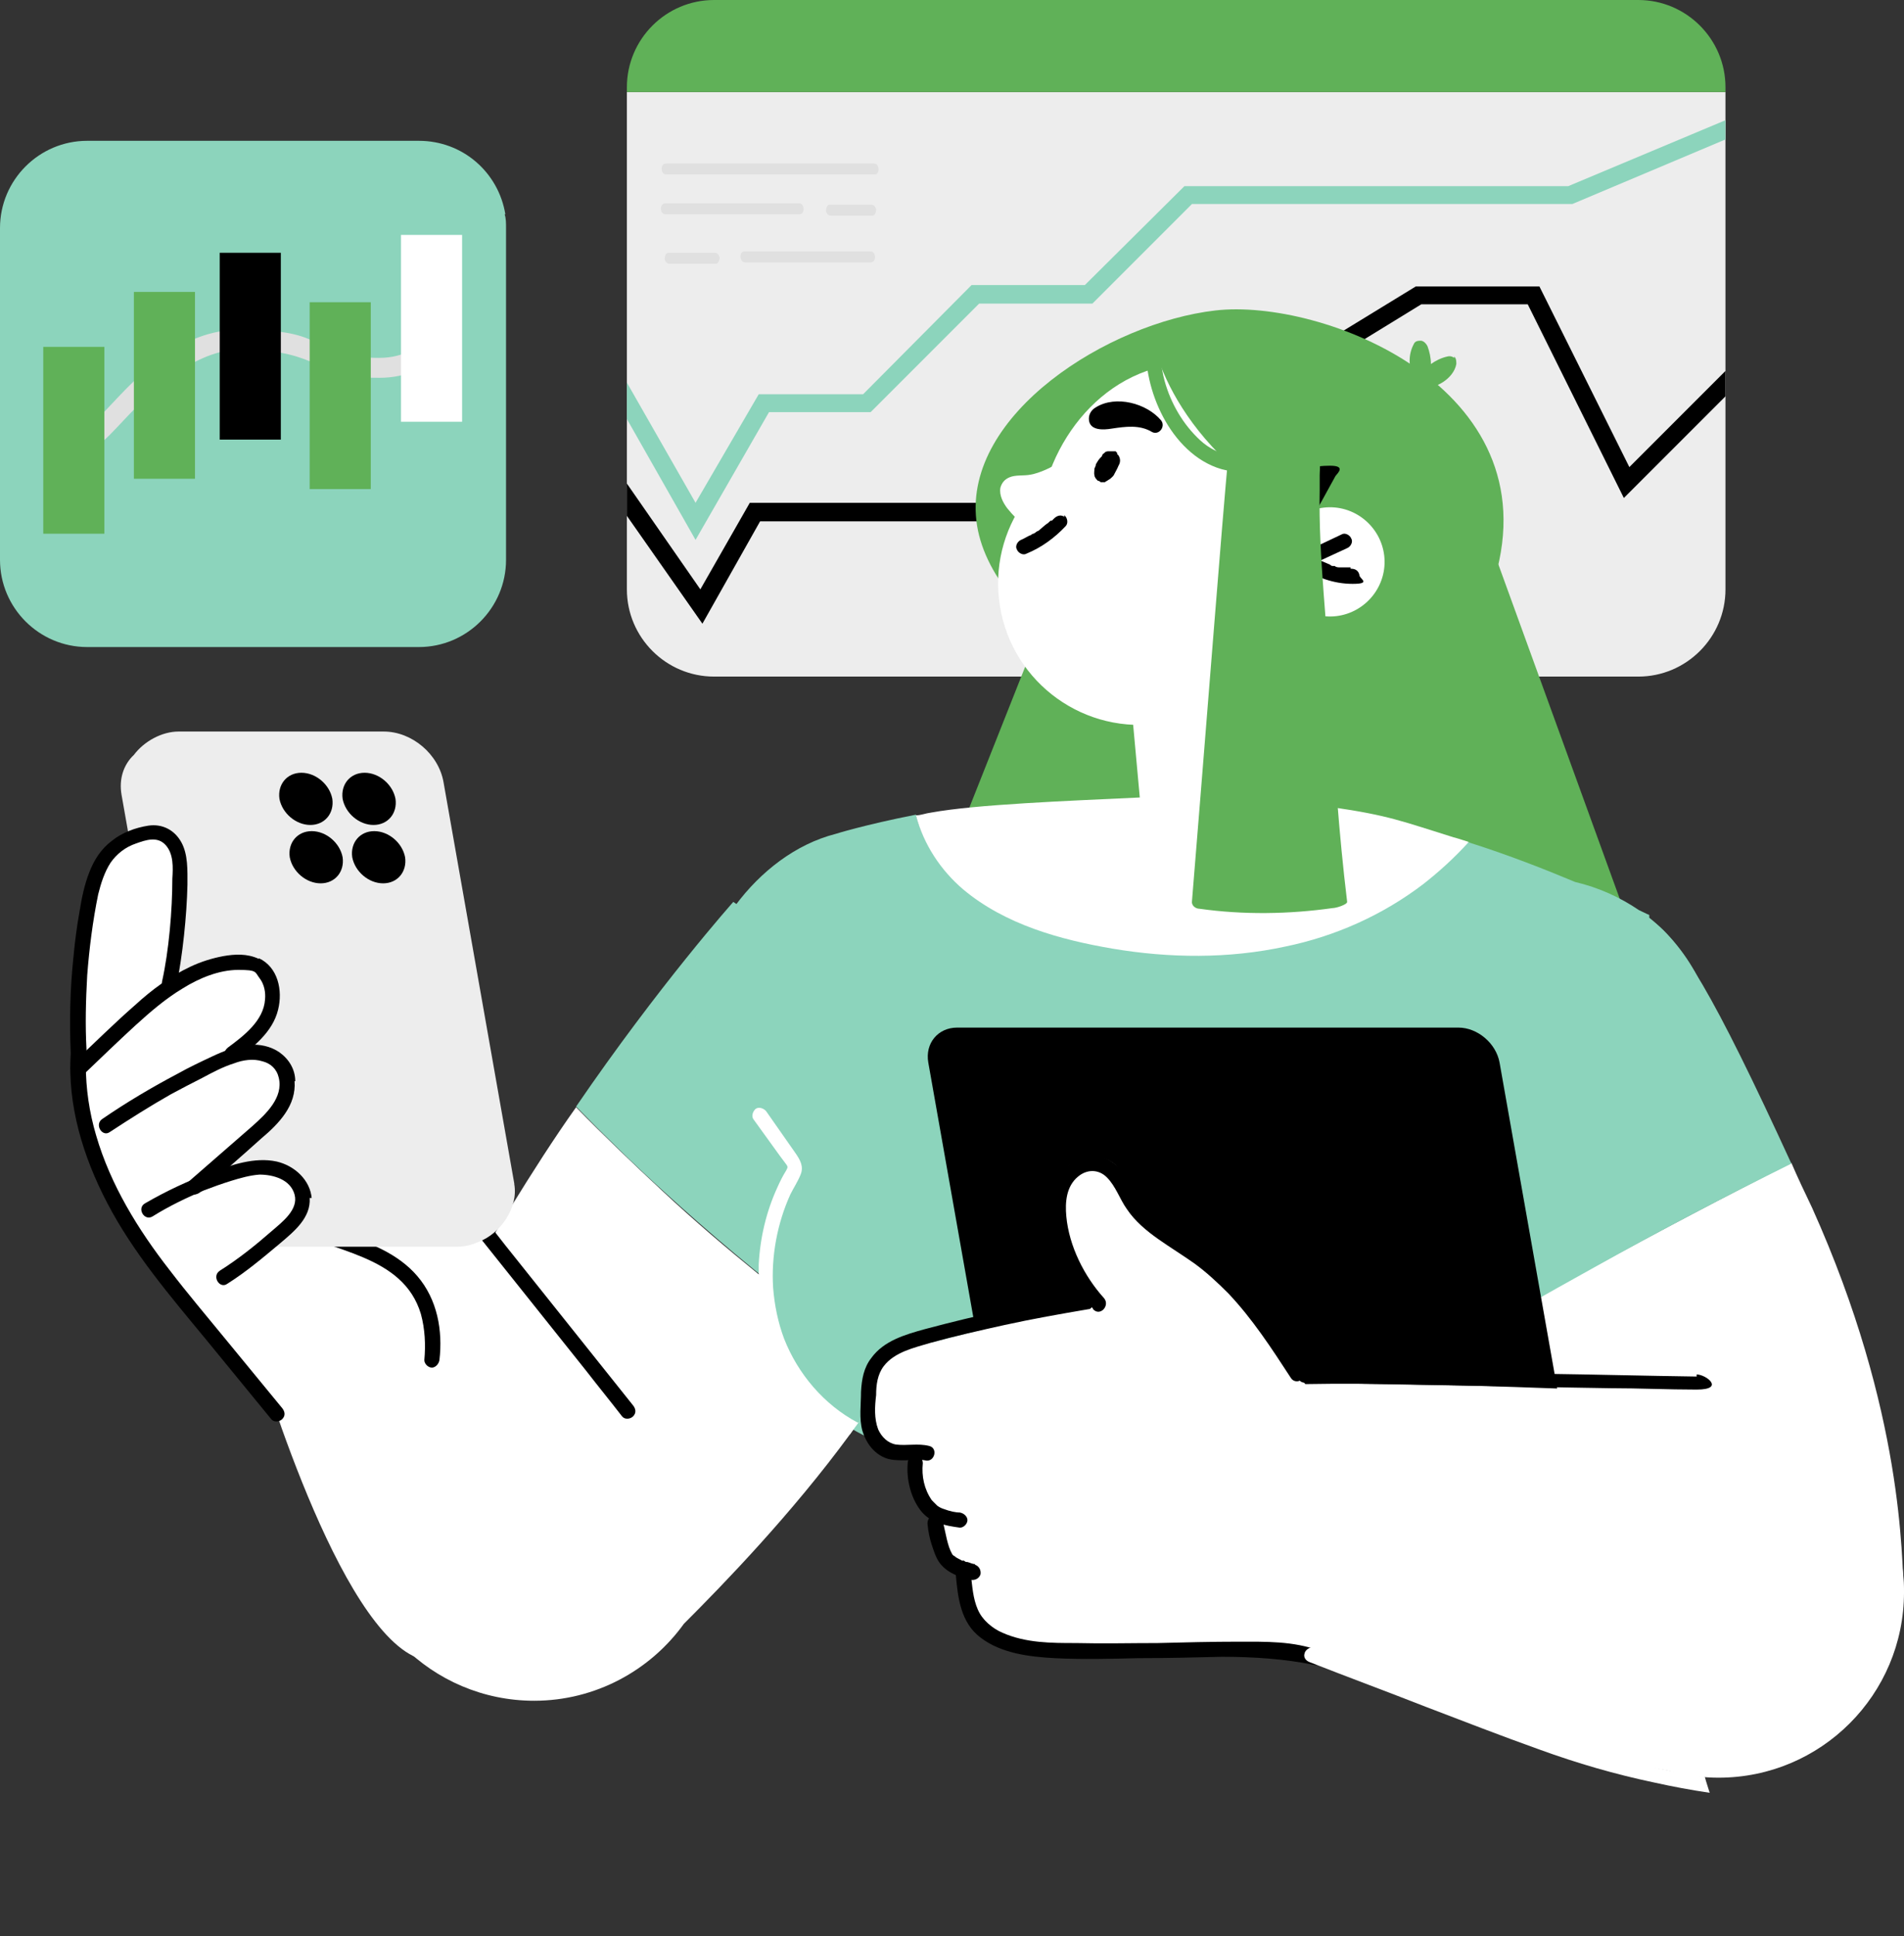 <?xml version="1.0" encoding="UTF-8"?>
<svg id="_x3C_Layer_x3E_" xmlns="http://www.w3.org/2000/svg" version="1.1" viewBox="0 0 277.3 281.9">
  <rect x="0" y="0" width="277.3" height="281.9" fill="#333333" stroke="none"/>
  <!-- Generator: Adobe Illustrator 29.7.1, SVG Export Plug-In . SVG Version: 2.1.1 Build 8)  -->
  <defs>
    <style>
      .st0 {
        fill: #e0e0e0;
      }

      .st1 {
        fill: #8cd4bc;
      }

      .st2 {
        fill: #60b158;
      }

      .st3 {
        fill: #fff;
      }

      .st4 {
        fill: #ededed;
      }
    </style>
  </defs>
  <path class="st4" d="M251.3,13.4v72.4c0,7-5.7,12.7-12.7,12.7H104c-7,0-12.7-5.7-12.7-12.7V13.4h160.1-.1Z"/>
  <polygon points="251.3 54 251.3 57.7 236.5 72.5 222.5 44.3 207 44.3 155.5 75.9 110.7 75.9 102.3 90.8 91.3 75.1 91.3 70.4 102 85.8 109.2 73.2 154.7 73.2 206.2 41.7 224.2 41.7 237.3 68 251.3 54"/>
  <g>
    <path class="st0" d="M127.3,25.4h-30.3c-.8,0-.9-1.6,0-1.6h30.3c.8,0,.9,1.6.1,1.6Z"/>
    <path class="st0" d="M127.1,31.4h-6.1c-.3,0-.6-.2-.7-.7,0-.4.2-.9.5-.9h6.1c.3,0,.6.2.7.7,0,.4-.2.9-.5.9Z"/>
    <path class="st0" d="M96.9,29.6h19.5c.8,0,.9,1.6,0,1.6h-19.5c-.8,0-.9-1.6,0-1.6Z"/>
    <path class="st0" d="M108.5,36.6h18.3c.8,0,.9,1.6,0,1.6h-18.3c-.8,0-.9-1.6-.1-1.6Z"/>
    <path class="st0" d="M97.3,36.8h6.8c.3,0,.6.2.7.7,0,.4-.2.9-.5.9h-6.8c-.3,0-.6-.2-.7-.7,0-.4.2-.9.5-.9Z"/>
  </g>
  <polygon class="st2" points="217.4 79.9 250.3 170.5 135.1 132.9 157.5 76.4 217.4 79.9"/>
  <path class="st2" d="M217.6,84.3c-4.4,15-17.5,17.9-33,19.6s-40.6-12.6-42.4-28.1c-1.8-15.5,19.2-28.8,34.8-30.6,15.5-1.8,48.9,11.1,40.7,39h-.1Z"/>
  <path class="st3" d="M129.8,200.1c-.5.8-1,1.5-1.5,2.3-1,1.6-2.1,3.1-3.2,4.6-.4.6-.9,1.2-1.3,1.8-8.5,11.6-18.4,21.8-24.2,27.6-4.9,6.8-12.9,11.2-21.8,11.2-14.9,0-27-12.1-27-27s.7-7.1,2-10.3c1.2-3,3-5.7,5.2-8.1,3.9-5.8,10.2-16.3,16.3-26.3,3.2-5.2,6.4-10.2,9.6-14.7,4.1,4.2,8.4,8.3,12.7,12.3,4.5,4.2,9.2,8.2,14,12.1.8.6,1.5,1.2,2.3,1.8,1.7,1.3,3.4,2.7,5,4,3.7,2.8,7.4,5.5,11.2,8.2.3.2.5.4.8.6h-.1Z"/>
  <path class="st3" d="M36.8,194.9s11.4,40.3,23.4,46.2,41.4.1,40-16.1c-1.4-16.2-43.4-63.8-43.4-63.8l-20,33.7h0Z"/>
  <path d="M92.2,204.6c-6.2-7.8-12.4-15.5-18.6-23.3-1.7-2.2-3.5-4.4-5.2-6.6-.4-.5-1.2-.4-1.6,0-.5.5-.4,1.1,0,1.6,6.2,7.8,12.4,15.5,18.6,23.3,1.7,2.2,3.5,4.4,5.2,6.6.4.5,1.2.4,1.6,0,.5-.5.4-1.1,0-1.6Z"/>
  <path class="st1" d="M155.4,165.1s-12.6,15.5-25.5,34.9c-.3-.2-.5-.4-.8-.6-3.8-2.6-7.5-5.4-11.2-8.2-7.4-5.6-14.5-11.6-21.3-17.8-4.4-4-8.6-8.1-12.7-12.3,12.1-17.7,22.9-29.8,22.9-29.8l48.6,33.8h0Z"/>
  <path class="st1" d="M250.3,154.7c0,12-7.9,22.2-18.8,25.7l-6.8,37.1-79.7,2.7-3.7-9.6c-.7,0-1.6,1.4-2.4,1.4-14.9,0-27.9-10.6-26.8-28.3.3-4.5,1.1-8.8,3.1-12.5-8.3-4.6-13.9-13.4-13.9-23.6s8.7-23.2,20.4-26.2c0,0,4.1-1.3,11.7-2.8,1.1,4.2,3.7,8,6.9,10.8,6,5.1,14,7.3,21.7,8.6,8.3,1.4,16.9,1.5,25.2-.3,7.2-1.6,14.2-4.6,20.1-9.1,2.4-1.8,4.5-3.8,6.5-6,6,1.9,11.3,4,15.6,5.8,3.4.8,6.5,2.2,9.3,4.1,1,.5,1.5.7,1.5.7v.4c6.1,4.9,10.1,12.6,10.1,21.1h0Z"/>
  <path class="st3" d="M186.4,82.6c1.3,11.3-6.8,21.5-18.1,22.8-11.3,1.3-21.5-6.8-22.8-18.1-1.3-11.3,6.8-21.5,18.1-22.8,11.3-1.3,21.5,6.8,22.8,18.1Z"/>
  <path class="st3" d="M194.6,78c0,10.8-8.2,20.1-19.2,21.3-11.9,1.3-22.6-7.2-24-19.1-1.3-11.2,6-24.1,17.7-26.8,1.9,4.8,5.8,11.3,13.8,17.4,4,3.1,8,5.4,11.8,7.1h-.1Z"/>
  <path class="st3" d="M201.6,80.9c.5,4.4-2.7,8.3-7,8.8-4.4.5-8.3-2.7-8.8-7-.5-4.4,2.7-8.3,7-8.8,4.4-.5,8.3,2.7,8.8,7Z"/>
  <path d="M196.7,82.6c.2,0-.2,0-.2,0h-.4c-.3,0-.6,0-.9,0-.3,0-.6,0-.8-.2h-.2c-.2,0-.3,0-.5-.2-.5-.2-.9-.4-1.4-.6,1.3-.6,2.6-1.2,3.9-1.8.5-.2.9-.9.6-1.4-.2-.5-.9-.9-1.4-.6-1.9.9-3.8,1.8-5.7,2.7-.7.4-1,1.4-.3,1.9,2.2,1.7,4.9,2.6,7.6,2.6s1.1-.7,1-1.2c-.1-.7-.6-1-1.2-1h-.1Z"/>
  <path d="M194.5,69.3c-2.6,4.7-5.2,9.5-7.8,14.2-.5.9-2,.8-2.1-.3-.6-4.7-.5-9.5.3-14.2.2-1.4,2.3-1.1,2.2.3,2.1-1,4.3-1.5,6.6-1.5s1.2,1,.8,1.5Z"/>
  <path class="st3" d="M155.4,68.3c-.2.3-.5.5-.7.8-1.2,2.4-2.3,4.7-3.5,7.1-.3.7-1.1.8-1.7.4-1.1-.7-2-1.6-2.8-2.6-.6-.8-1.2-1.9-1-3,.2-.7.6-1.2,1.3-1.5.9-.4,2.1-.2,3.1-.4,1.2-.2,3.3-1.1,4.2-1.9.6-.5.2-.9,1-.3.5.4.6,1.1.2,1.6v-.2Z"/>
  <circle class="st3" cx="250.3" cy="231.8" r="27"/>
  <path d="M162.7,65.9s-.1,0-.2-.2c0,0-.1,0-.2,0s-.1,0-.3,0h-.5c-.2,0-.5,0-.7.3-.1,0-.3.2-.3.4-.2.2-.4.4-.6.7-.1.2-.2.3-.3.5,0,.2-.1.4-.2.6,0,.3-.1.7,0,1,0,.3.3.6.5.8.1,0,.2,0,.4.2h.6c.3-.2.5-.3.8-.5.2-.2.5-.4.6-.7.2-.4.4-.7.6-1.2.3-.5.3-1,0-1.5l-.2-.2Z"/>
  <path d="M169.1,61.2c-2.1-2.5-6.6-3.7-9.5-1.9-.7.4-1.1,1.1-1,1.9.2,1.5,2.1,1.4,3.3,1.2,2-.3,4.1-.6,5.9.5,1,.5,2-.8,1.3-1.7Z"/>
  <path d="M155.1,75.3c-.5-.4-1.1-.3-1.6.2l-.3.3s-.1,0-.2,0c-.2.2-.4.4-.6.5-.4.3-.8.7-1.2,1-.2,0-.4.3-.7.4s-.2,0-.3.2h-.1c-.5.2-.9.5-1.4.7s-.9.9-.6,1.4c.2.5.9.9,1.4.6,2.2-.9,4.1-2.3,5.7-4,.4-.4.3-1.2-.2-1.6v.2Z"/>
  <path class="st3" d="M277.3,231.8c.4,4.6-52.1,9.9-53.7,4.1-.9-3.3-7.4-22.8-12.8-39.3,7.1-4.2,14.2-8.3,21.4-12.2,9.5-5.2,19-10.2,28.7-15.1.9,2.1,1.9,4.2,3,6.5,13.5,30,13,51.3,13.4,55.9h0Z"/>
  <path class="st1" d="M260.9,169.4c-9.7,4.8-19.2,9.8-28.7,15.1-7.2,4-14.3,8-21.4,12.2-4.2-12.7-7.9-23.5-7.9-23.5l17.3-27.2s15-15.5,19.9-12.3c4.6,2.9,9.4,10.9,20.8,35.7Z"/>
  <path d="M228.4,240.1h-73c-2.8,0-5.5-2.3-6-5.1l-14.2-80.3c-.5-2.8,1.4-5.1,4.2-5.1h73c2.8,0,5.5,2.3,6,5.1l14.2,80.3c.5,2.8-1.4,5.1-4.2,5.1Z"/>
  <path class="st3" d="M266.9,204.8c-9.8-1.7-57.1-3.7-76.8-3.3-1.9-2.3-3.2-4.9-4.5-7.6-1.6-3.2-4.3-5-6.9-7.5-4.6-4.2-10.6-7.1-14-12.5-.9-1.4-1.2-3.6-2.6-4.6-1.3-.9-3.1-1.1-4.6-.6-3.6,1.2-4.4,5.2-3.9,8.8.6,4.3,3.3,6.9,5.8,10.2.5.6,1,1.3,1.4,2-.3-.2-.6-.3-1-.2-7.9,1.8-15.8,3.8-23.6,5.8-.9.2-1.9.5-2.8.7-.9.2-1.9.4-2.8.8-1.6.8-4.2,4.7-4.2,6.4,0,4.1.9,7.3,4.3,8.1.9.2,2,.1,2.9.1h.2c-.2,2.5.5,5.2,2,7.2.1,2.8.4,5.9,2.1,8.2.8,1,1.8,1.9,2.9,2.5v.3c0,2.8,1.4,5.4,3.5,7.1,2.5,2,5.5,2.8,8.6,3.1,3.3.4,6.7.3,10,.4,3.5,0,7.1.2,10.6.3,3.5,0,7.1.2,10.6.3,2.2,0,4.4.1,6.6-.3,13.2,4,23.2,8.9,32.8,12.2,20.7,7.1,30,5.7,30,5.7l13.5-53.8v.2Z"/>
  <path class="st3" d="M213.8,122.7c-2,2.2-4.2,4.2-6.5,6-5.9,4.5-12.8,7.6-20.1,9.1-8.3,1.8-16.9,1.7-25.2.3-7.6-1.3-15.6-3.5-21.7-8.6-3.3-2.8-5.8-6.6-6.9-10.8.7,0,1.4-.3,2.2-.4,6.6-1.2,19.8-1.7,30.4-2.2l-2-21.9,26.3-5.3,3.6,28.6c8.4,1.2,10.4,2.1,17.8,4.4.8.2,1.6.5,2.3.7h-.2Z"/>
  <path class="st3" d="M66.3,178.7c-.7,5.7-2.5,11.2-6.2,15.6-3.3,3.9-5.1,18.7-10.2,19-5.7.4-14.1-14.4-18.3-18.2-4.5-4-7.6-9.1-10.7-14.2-.4-.6,0-1.2.4-1.5-.1-.5-.2-1-.3-1.6-1.7-9.7-1.3-21.2,6.1-28.6,3.9-3.8,9.1-6,14.5-6.8,5.8-.9,12-.6,16.7,3.2,4.4,3.5,6.6,9,7.6,14.4.5,3.1.7,6.3.8,9.4,0,3,0,6-.3,9v.3Z"/>
  <path d="M60.8,185.8c-2.8-3.3-7-4.9-11-6.2-2.5-.8-4.9-1.6-7.2-2.9-1.2-.7-2.4,1.2-1.1,1.9,6.7,3.7,17.2,4,19.8,12.7.6,2.2.7,4.5.5,6.7,0,.6.6,1.1,1.1,1.1s1-.5,1.1-1.1c.5-4.3-.3-8.8-3.2-12.2Z"/>
  <path class="st4" d="M74.9,172.3l-10.3-58.4c-.7-4.1-4.6-7.4-8.7-7.4h-29.9c-2.4,0-5,1.4-6.5,3.4-1.5,1.4-2.2,3.5-1.8,5.8l10.3,58.4c.7,4.1,4.6,7.4,8.7,7.4h29.9c1.2,0,2.2-.3,3.1-.7,3.2-1.2,5.8-5,5.2-8.4h0Z"/>
  <g>
    <path d="M43.9,112.5c-2.1,0-3.5,1.7-3.2,3.8.4,2.1,2.4,3.8,4.5,3.8s3.5-1.7,3.2-3.8c-.4-2.1-2.4-3.8-4.5-3.8Z"/>
    <path d="M54.4,120.1c2.1,0,3.5-1.7,3.2-3.8-.4-2.1-2.4-3.8-4.5-3.8s-3.5,1.7-3.2,3.8c.4,2.1,2.4,3.8,4.5,3.8Z"/>
    <path d="M45.4,121c-2.1,0-3.5,1.7-3.2,3.8.4,2.1,2.4,3.8,4.5,3.8s3.5-1.7,3.2-3.8c-.4-2.1-2.4-3.8-4.5-3.8Z"/>
    <path d="M54.5,121c-2.1,0-3.5,1.7-3.2,3.8.4,2.1,2.4,3.8,4.5,3.8s3.5-1.7,3.2-3.8c-.4-2.1-2.4-3.8-4.5-3.8Z"/>
  </g>
  <path class="st3" d="M41,179.7c-1.6,1.4-2.4,3.6-4.4,4.5-2.1,1-4.4,1.9-6.7,2.2-2.2.3-4.5-.1-6.3-1.3-1.6-1-2.7-2.5-2.9-4.2-1-1.6-1.8-3.3-2.5-5-.2-.4-.3-.7-.4-1.1-2-.8-3.6-2.5-4.2-4.6-.5-1.6-.3-3.4.4-4.9-1.2-.7-1.8-1.9-2.4-3.1-.7-1.5-1-3-.6-4.7.2-.7.5-1.4.8-2-.2-.7-.3-1.5-.4-2.2-.3-2.4-.6-4.7-.2-7-.2-3.4-.1-6.9.1-10.3.3-3.3.7-6.7,2.3-9.7,1.3-2.5,3.6-4.7,6.4-5.3,1.4-.3,2.8-.2,4.1.4,1.4.7,2.2,2,2.4,3.6.2,1.6-.2,3.3-.3,5-.2,1.8-.3,3.7-.4,5.5-.2,2.6-.2,5.2-.4,7.9,2.7-1.5,5.7-3.2,8.9-3.2s4.5.6,5.3,3.6-2,7.9-4,10.1l2.6-.8c2.2.2,4.1,1.3,4.7,4.1.6,2.6-1,4-2.6,6.1-1.6,2.2-4.8,4.6-7.1,6-.5.3.8,1,.3,1.3.6-.2,1.2-.3,1.8-.4,2.2-.4,4.6-.7,6.7.2,1,.5,1.8,1.2,2.4,2.1.7,1-.3,1.2-.2,2.3.2,2.1-1.4,3.9-3,5.2l-.2-.3Z"/>
  <path d="M247.1,200.4c-7.4-.1-14.8-.3-22.2-.4-7.4-.1-14.8-.3-22.2-.4-4.2,0-8.4-.2-12.6-.2h-.3c-2.6-4-5.3-8.1-8.5-11.7-1.6-1.8-3.4-3.5-5.4-5-1.8-1.4-3.8-2.5-5.7-3.9-1.7-1.2-3.4-2.6-4.5-4.4-1-1.7-1.8-3.7-3.4-5-1.8-1.4-4.2-1.5-6.1-.2-2.1,1.4-3.1,3.7-3.2,6.2-.1,2.8.7,5.7,1.8,8.3.7,1.7,1.7,3.4,2.8,4.9-7.7,1.2-15.4,2.9-22.9,4.9-2.9.8-6,1.7-7.8,4.2-1.1,1.4-1.4,3.1-1.5,4.9,0,1.9-.3,3.9.2,5.7.5,1.7,1.6,3.2,3.2,3.9.9.4,2,.4,3,.4s1.9-.2,2.9,0c1.4.4,2-1.8.6-2.1-1.6-.4-3.2,0-4.8-.2-1.2-.2-2.1-1.1-2.6-2.2-.6-1.6-.5-3.3-.3-5,0-1.5.2-3,1.1-4.2,1.6-2.1,4.5-2.7,6.8-3.4,3.6-1,7.2-1.8,10.8-2.6,4.1-.9,8.1-1.6,12.2-2.3.2,0,.4-.1.5-.3,0,0,.2.2.2.3,1,1.1,2.5-.5,1.6-1.6-2.9-3.2-5.1-7.6-5.5-11.9-.2-2.1,0-4.4,1.7-5.8,1.3-1.1,3-1.1,4.2.1,1.3,1.3,1.9,3.2,2.9,4.6,1.2,1.8,2.9,3.2,4.6,4.4,1.7,1.2,3.5,2.3,5.2,3.5,1.8,1.3,3.4,2.8,5,4.4,3.5,3.7,6.3,8,9.1,12.3.3.5.9.6,1.3.4.2.2.4.3.8.3,7.4.1,14.8.3,22.2.4,7.4.1,14.8.3,22.2.4,4.2,0,8.4.2,12.6.2s1.4-2.2,0-2.2v.3Z"/>
  <path class="st2" d="M251.3,12.7v.7H91.3v-.7c0-7,5.7-12.7,12.7-12.7h134.6c7,0,12.7,5.7,12.7,12.7Z"/>
  <path class="st2" d="M196.2,131.3c0,.4-1.6.9-2.1.9-6.4.9-13,1-19.4.1-.6,0-1.2-.5-1.1-1.1.4-4.9.8-9.9,1.2-14.8.7-8.7,1.4-17.4,2.1-26.2.7-8.7,1.4-17.5,2.2-26.2,0-.6.4-1.1,1.1-1.1.2-.5.6-.8,1.3-.6,2.6.8,5.2,1.7,7.8,2.7,1.2.5,2.6.9,2.9,2.3.1.6,0,1.3,0,1.9v2.1c-.2,10,1.2,20.1,1.6,30.1.5,10,1.2,20,2.4,29.9Z"/>
  <path class="st2" d="M211.9,52.2c-.3-.3-.7-.4-1.1-.3-.9.2-1.7.6-2.4,1.1,0-.9-.2-1.8-.5-2.6-.2-.4-.5-.7-.9-.8-.4,0-.9,0-1.1.5-.8,1.5-.8,3.3,0,4.8h0v.3c-.1.3-.2.6-.1.8.1.4.4.6.7.7h.6c1.1-.2,2.2-.5,3.1-1.1.9-.6,1.7-1.5,1.9-2.6,0-.4,0-.8-.3-1.1v.3Z"/>
  <path class="st1" d="M73.6,31.2c-1-6.1-6.2-10.7-12.6-10.7H12.7c-7,0-12.7,5.7-12.7,12.7v48.3c0,7,5.7,12.7,12.7,12.7h48.3c7,0,12.7-5.7,12.7-12.7v-48.3c0-.7,0-1.4-.2-2h0Z"/>
  <path class="st0" d="M10.3,66.9v-2.9c1.2,0,3.4-2.5,5.6-4.8,4.4-4.7,10.5-11.2,19-11.2s9.8,1.3,12.3,2.4c2.1.9,3.9,1.7,8,1.7,7.6,0,9-6.9,9.1-7.2l2.9.5c-.6,3.3-3.9,9.6-11.9,9.6s-7-1-9.2-2c-2.4-1-4.9-2.1-11.2-2.1s-12.6,5.7-16.9,10.3c-2.9,3.1-5.3,5.6-7.7,5.7Z"/>
  <rect class="st2" x="6.3" y="50.5" width="8.9" height="27.2"/>
  <rect class="st2" x="19.5" y="42.5" width="8.9" height="27.2"/>
  <rect x="32" y="36.8" width="8.9" height="27.2"/>
  <rect class="st2" x="45.1" y="44" width="8.9" height="27.2"/>
  <rect class="st3" x="58.4" y="34.2" width="8.9" height="27.2"/>
  <path d="M45.4,174.5c-.2-2.7-2.5-4.8-5.1-5.4-3.2-.7-6.6.5-9.6,1.6-3.3,1.2-6.5,2.7-9.6,4.5-1.2.7-.1,2.6,1.1,1.9,2.4-1.5,4.9-2.7,7.5-3.8,1.3-.5,2.7-1,4-1.4,1.3-.4,2.7-.8,4.1-.9,2,0,4.5.7,5.1,2.9s-1.8,4-3.3,5.3c-2.4,2.1-4.9,4.1-7.6,5.8-1.2.8,0,2.7,1.1,1.9,2.7-1.7,5.2-3.8,7.7-5.9,2-1.7,4.5-3.7,4.3-6.6h.3Z"/>
  <path d="M43,157.4c0-1.7-.9-3.2-2.3-4.2-1.3-.9-2.9-1.2-4.4-1.1-1.9.2-3.7.9-5.4,1.7-1.7.8-3.4,1.6-5,2.5-3.8,2-7.5,4.2-11,6.6-1.2.8,0,2.7,1.1,1.9,2.9-1.9,5.9-3.8,8.9-5.5,1.5-.8,3-1.6,4.6-2.4,1.5-.8,3-1.6,4.6-2.1,1.3-.5,2.8-.7,4.1-.3,1.2.3,2.1,1.1,2.4,2.4.7,2.9-1.9,5.3-3.8,7-3.1,2.7-6.2,5.4-9.3,8.1-.5.4-.4,1.2,0,1.6.4.4,1.1.4,1.6,0,3-2.6,6-5.2,9-7.9,2.5-2.1,5.1-4.8,4.8-8.3h.1Z"/>
  <path d="M37.7,139.6c-1.7-.8-3.5-.7-5.2-.4-1.6.3-3.2.8-4.7,1.5-3,1.4-5.7,3.4-8.1,5.6-3.1,2.7-6.1,5.7-9.1,8.5-1,1,.5,2.5,1.6,1.6,2.5-2.4,5-4.8,7.5-7.1,2.2-2,4.4-3.9,6.9-5.4,2.4-1.5,5.3-2.7,8.1-2.7s2.4.3,3.1,1.2c.7.9.9,2.1.8,3.1-.2,3.1-3.1,5.3-5.4,7-.5.4-.7,1-.4,1.5s1,.8,1.5.4c2.5-1.9,5.4-4.1,6.2-7.4.7-2.8,0-6.2-2.8-7.5h0Z"/>
  <path d="M41.1,205c-2.8-3.4-5.5-6.7-8.3-10.1-2.7-3.3-5.5-6.6-8.1-10-4.6-5.9-8.6-12.4-10.7-19.6-1-3.4-1.5-6.8-1.5-10.3s.1-.3.1-.6v-1.2h0v-.4c-.2-3.6-.1-7.2.1-10.8.3-3.9.8-7.9,1.6-11.8.4-1.6.9-3.2,1.8-4.6.9-1.3,2.2-2.3,3.7-2.8,1.4-.5,3.1-1.1,4.3.2,1.2,1.3,1.1,3.3,1,4.9,0,4.6-.5,10.5-1.5,15-.3,1.4,1.8,2,2.1.6.9-4.4,1.5-10.2,1.6-14.7,0-2.1.1-4.4-.9-6.2-1-1.8-2.8-2.7-4.8-2.4-1.9.3-3.8,1-5.3,2.2-1.6,1.2-2.6,2.8-3.3,4.6-.7,1.8-1.1,3.7-1.4,5.6-.4,2.2-.7,4.5-.9,6.7-.5,4.7-.6,9.3-.4,14-.5,7.6,1.8,15.1,5.3,21.8,3.8,7.3,9.2,13.6,14.4,19.9,3.2,3.9,6.3,7.7,9.5,11.6.4.5,1.2.4,1.6,0,.5-.5.4-1.1,0-1.6h0Z"/>
  <path class="st3" d="M125.1,207c-.4.6-.9,1.2-1.3,1.8-2.4-1.3-4.5-3-6.4-5-4.5-5-6.9-11.5-6.9-18.2v-1.5c.2-3.9,1.1-7.7,2.7-11.2.4-.9.8-1.7,1.3-2.5.2-.4.3-.5,0-.9s-.6-.8-.9-1.2c-1.3-1.8-2.6-3.6-3.9-5.4-.3-.5,0-1.2.4-1.5.5-.3,1.2,0,1.5.4l4.2,6c.7,1,1.3,2,.8,3.2-.4,1-1,1.9-1.5,2.9-1.9,4.2-2.8,9-2.5,13.6.2,2.5.7,5,1.6,7.4,2,5.1,5.8,9.6,10.7,12.2h.2Z"/>
  <path class="st2" d="M184.8,66.7c-1.8,0-3.7,0-5.5-.3-1.7-.4-3.2-1.1-4.5-2.3-2.5-2.3-4.3-5.4-5.2-8.7-.5-1.9-.7-3.8-.5-5.8,0-1.4-2.1-1.4-2.2,0-.2,3.8.7,7.7,2.5,11.1,1.8,3.4,4.7,6.5,8.5,7.6,2.2.6,4.6.6,6.9.6s1.4-2.2,0-2.2Z"/>
  <polygon class="st1" points="251.3 17.5 251.3 20.3 229 29.7 173.6 29.7 159.1 44.2 142.6 44.2 126.8 60 112 60 101.3 78.6 91.3 61 91.3 55.7 101.3 73.2 110.5 57.4 125.7 57.4 141.5 41.5 158 41.5 172.5 27.1 228.4 27.1 251.3 17.5"/>
  <path d="M139.9,220.2c-.8,0-1.6-.2-2.4-.5-.3-.1-.6-.2-1-.5l-.8-.8c-1.1-1.6-1.5-3.5-1.3-5.4,0-.6-.5-1.1-1.1-1.1s-1.1.5-1.1,1.1c-.2,2.3.4,4.9,1.8,6.8,1.4,1.9,3.6,2.3,5.8,2.6.6,0,1.1-.6,1.1-1.1s-.5-1-1.1-1.1h.1Z"/>
  <path d="M142,227.7c-.4,0-.7-.2-1.1-.3-.2,0-.3,0-.5-.2h-.3c-.3-.2-.6-.3-.9-.5-.1-.1-.2-.2-.3-.2l-.2-.2h0c-.4-.7-.6-1.4-.8-2.2-.2-.9-.4-1.8-.6-2.7,0-.6-.8-.9-1.4-.8-.6.2-.9.8-.8,1.4.1,1,.3,2,.6,2.9s.6,1.9,1.2,2.7c1.1,1.4,2.8,2,4.5,2.4.6.1,1.2-.2,1.4-.8.1-.6-.2-1.2-.8-1.4h0Z"/>
  <path d="M192.1,240.3c-3.7-1.4-7.8-1.3-11.7-1.3s-7.9.1-11.8.2c-4,0-7.9.1-11.9,0-3.6,0-7.3,0-10.7-1.5-1.6-.7-2.9-1.8-3.6-3.4-.7-1.6-.8-3.4-1-5.1,0-.6-.5-1.1-1.1-1.1s-1.2.5-1.1,1.1c.3,3.4.7,7,3.6,9.2,3,2.3,7.1,2.8,10.8,3,4,.2,8.1.1,12.1,0,4.1,0,8.2-.1,12.3-.2,4.5,0,9.1.3,13.5,1.2.6.1,1.1-.6,1.3-1.2.1-.5,0-.6-.7-.9h0Z"/>
  <path class="st3" d="M249,261c-2.7-.4-5.4-.9-8.1-1.5-5.7-1.2-11.2-2.8-16.7-4.8-5.6-2-11-4.1-16.5-6.2-5.6-2.2-11.3-4.3-16.9-6.5-.6-.2-1-.7-.8-1.3.1-.5.8-1,1.3-.8,6.3,2.4,12.5,4.8,18.8,7.2,5.5,2.1,11,4.3,16.6,6.2,5.4,1.9,10.9,3.4,16.5,4.5,1.7.3,3.4.6,5.1.9.2.8.5,1.6.7,2.3h0Z"/>
</svg>